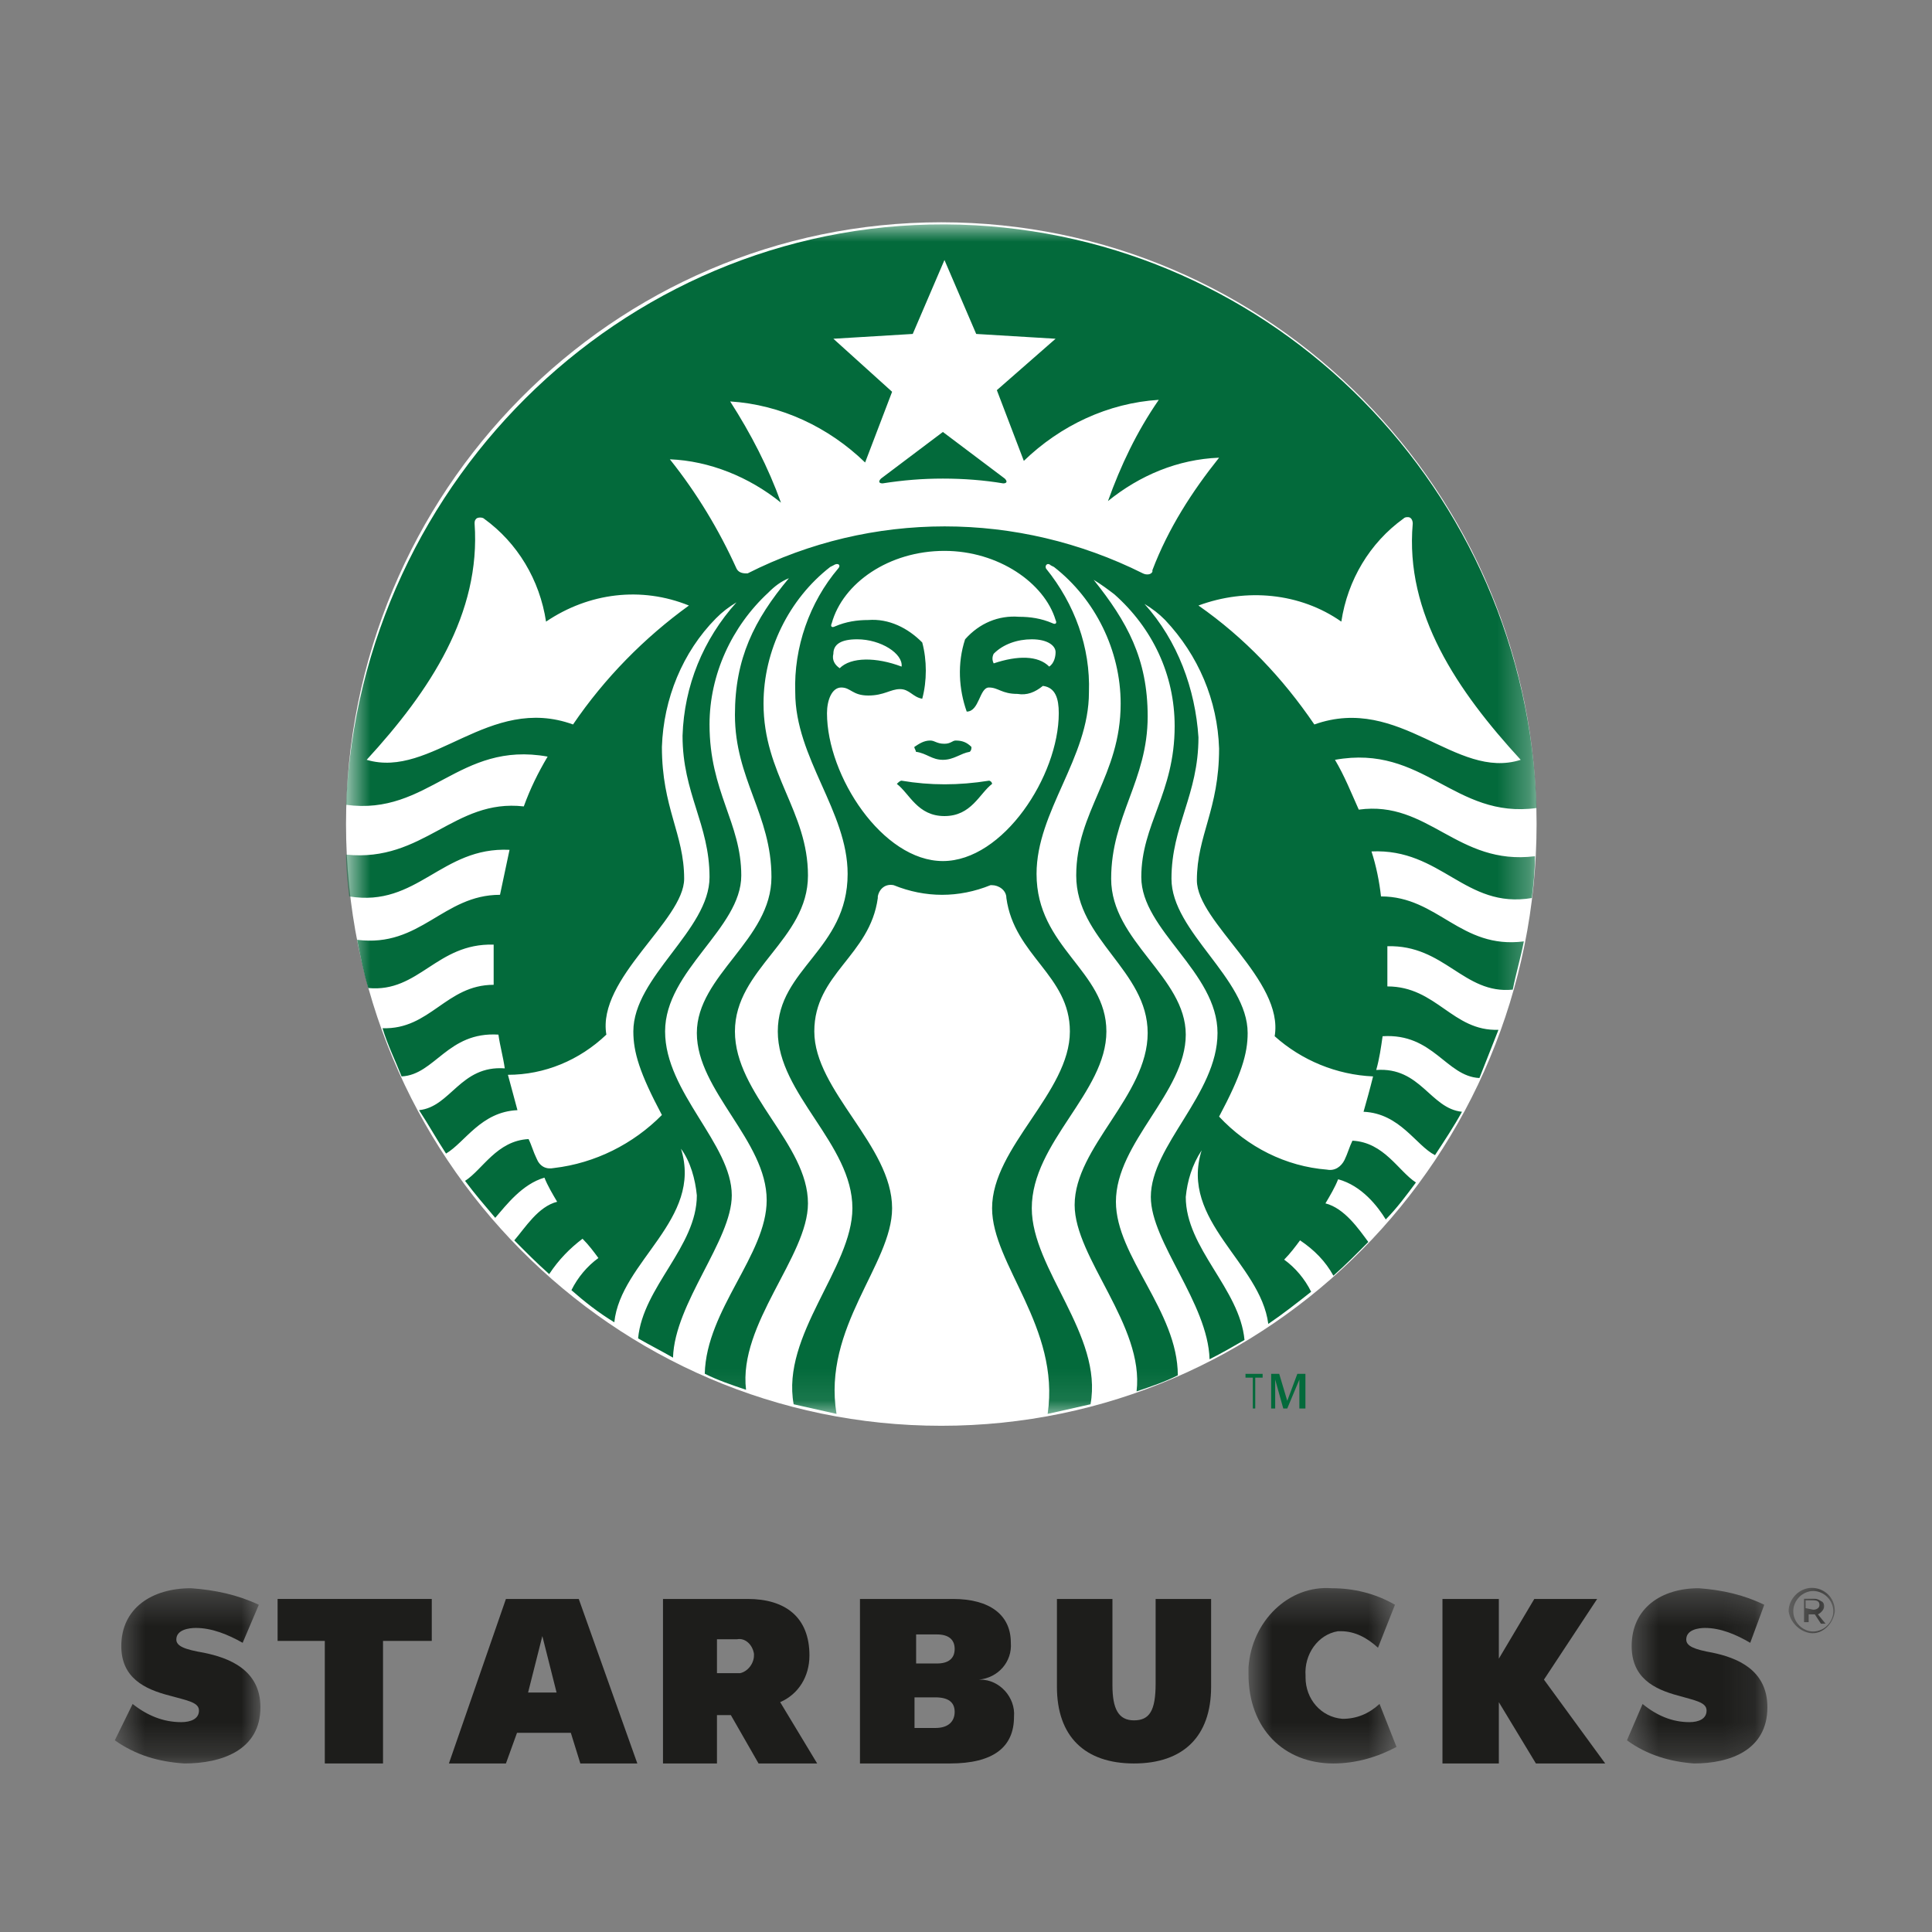 <svg width="60" height="60" viewBox="0 0 60 60" fill="none" xmlns="http://www.w3.org/2000/svg">
<rect x="0" y="0" width="60" height="60" fill="#808080" stroke="none"/>
<g clip-path="url(#clip0_4890_24039)">
<path d="M37.612 52.385C37.612 53.923 36.75 54.766 35.218 54.766C33.686 54.766 32.824 53.923 32.824 52.385V49.657H34.548V52.335C34.548 53.079 34.739 53.427 35.218 53.427C35.697 53.427 35.889 53.129 35.889 52.286V49.657H37.612V52.385Z" fill="#1D1D1B"/>
<path d="M11.895 50.96V54.766H10.087V50.96H8.621V49.657H13.409V50.96H11.895Z" fill="#1D1D1B"/>
<path d="M18.023 54.766L17.728 53.815H16.056L15.712 54.766H13.941L15.712 49.657H17.974L19.793 54.766H18.023ZM16.843 50.81L16.4 52.563H17.285L16.843 50.81Z" fill="#1D1D1B"/>
<mask id="mask0_4890_24039" style="mask-type:alpha" maskUnits="userSpaceOnUse" x="38" y="49" width="6" height="6">
<path d="M38.773 49.317H43.37V54.766H38.773V49.317Z" fill="white"/>
</mask>
<g mask="url(#mask0_4890_24039)">
<path d="M43.37 54.252L42.843 52.917C42.508 53.226 42.125 53.38 41.694 53.38C41.024 53.328 40.545 52.764 40.545 52.096V52.045C40.497 51.377 40.928 50.762 41.55 50.659H41.646C42.077 50.659 42.461 50.864 42.795 51.172L43.322 49.837C42.7 49.478 42.029 49.324 41.359 49.324C40.018 49.222 38.87 50.35 38.773 51.788V51.994C38.773 53.687 39.875 54.766 41.407 54.766C42.125 54.766 42.795 54.56 43.37 54.252Z" fill="#1D1D1B"/>
</g>
<path d="M47.699 54.766L46.548 52.863V54.766H44.797V49.657H46.548V51.511L47.649 49.657H49.601L47.949 52.162L49.851 54.766H47.699Z" fill="#1D1D1B"/>
<mask id="mask1_4890_24039" style="mask-type:alpha" maskUnits="userSpaceOnUse" x="3" y="49" width="6" height="6">
<path d="M3.566 49.324H8.088V54.766H3.566V49.324Z" fill="white"/>
</mask>
<g mask="url(#mask1_4890_24039)">
<path d="M5.727 54.766C6.883 54.766 8.088 54.355 8.088 53.021C8.088 51.84 7.083 51.481 6.33 51.327C5.727 51.224 5.476 51.121 5.476 50.916C5.476 50.608 5.878 50.557 6.079 50.557C6.581 50.557 7.083 50.762 7.536 51.019L8.038 49.838C7.385 49.53 6.682 49.376 5.928 49.324C4.722 49.324 3.767 49.941 3.767 51.121C3.767 52.097 4.471 52.456 5.275 52.661C5.827 52.815 6.179 52.867 6.179 53.123C6.179 53.38 5.928 53.483 5.626 53.483C5.074 53.483 4.571 53.277 4.119 52.918L3.566 54.047C4.22 54.509 4.923 54.714 5.727 54.766Z" fill="#1D1D1B"/>
</g>
<mask id="mask2_4890_24039" style="mask-type:alpha" maskUnits="userSpaceOnUse" x="50" y="49" width="5" height="6">
<path d="M50.527 49.324H54.888V54.766H50.527V49.324Z" fill="white"/>
</mask>
<g mask="url(#mask2_4890_24039)">
<path d="M52.611 54.766C53.725 54.766 54.888 54.355 54.888 53.021C54.888 51.84 53.919 51.481 53.192 51.327C52.611 51.224 52.368 51.121 52.368 50.916C52.368 50.608 52.757 50.557 52.95 50.557C53.434 50.557 53.919 50.762 54.355 51.019L54.791 49.838C54.161 49.53 53.483 49.376 52.757 49.324C51.593 49.324 50.673 49.941 50.673 51.121C50.673 52.097 51.351 52.456 52.126 52.661C52.66 52.815 52.999 52.867 52.999 53.123C52.999 53.38 52.757 53.483 52.465 53.483C51.933 53.483 51.448 53.277 51.012 52.918L50.527 54.047C51.157 54.509 51.884 54.714 52.611 54.766Z" fill="#1D1D1B"/>
</g>
<mask id="mask3_4890_24039" style="mask-type:alpha" maskUnits="userSpaceOnUse" x="55" y="49" width="2" height="2">
<path d="M55.547 49.313H56.983V50.721H55.547V49.313Z" fill="white"/>
</mask>
<g mask="url(#mask3_4890_24039)">
<path d="M56.313 49.991C56.409 49.991 56.505 49.942 56.505 49.845C56.505 49.749 56.457 49.7 56.313 49.7H56.074V49.942L56.313 49.991ZM56.026 49.652H56.361C56.457 49.652 56.505 49.7 56.6 49.749C56.648 49.797 56.648 49.845 56.648 49.894C56.648 49.991 56.552 50.087 56.457 50.136L56.696 50.426H56.552L56.361 50.136H56.169V50.378H56.026V49.652ZM56.935 50.039C56.935 49.7 56.648 49.41 56.313 49.41C55.978 49.41 55.691 49.7 55.691 50.039C55.691 50.378 55.978 50.668 56.313 50.668C56.648 50.668 56.935 50.378 56.935 50.039ZM55.547 50.039C55.547 49.652 55.882 49.313 56.265 49.313C56.648 49.313 56.983 49.603 56.983 50.039C56.935 50.426 56.6 50.766 56.217 50.717C55.882 50.668 55.595 50.378 55.547 50.039Z" fill="#1D1D1B"/>
</g>
<path d="M23.415 51.41C23.415 51.661 23.223 51.911 22.984 51.962H22.888H22.266V50.909H22.888C23.128 50.859 23.367 51.06 23.415 51.36V51.41ZM24.229 52.862C24.803 52.612 25.138 52.062 25.138 51.41C25.138 50.209 24.372 49.657 23.223 49.657H20.59V54.766H22.266V53.264H22.697L23.558 54.766H25.378L24.229 52.862Z" fill="#1D1D1B"/>
<path d="M29.648 53.163C29.648 53.464 29.448 53.664 29.049 53.664H28.401V52.713H29.049C29.448 52.713 29.648 52.862 29.648 53.163ZM28.451 50.759H29.099C29.448 50.759 29.648 50.909 29.648 51.21C29.648 51.511 29.448 51.661 29.099 51.661H28.451V50.759ZM30.395 52.162C30.993 52.111 31.442 51.61 31.392 51.01C31.392 50.158 30.744 49.657 29.598 49.657H26.707V54.766H29.498C30.844 54.766 31.491 54.265 31.491 53.314C31.541 52.713 31.043 52.162 30.445 52.162H30.395Z" fill="#1D1D1B"/>
<path d="M29.233 6.903C39.443 6.903 47.72 15.27 47.72 25.591C47.72 35.912 39.443 44.279 29.233 44.279C19.023 44.279 10.746 35.912 10.746 25.591C10.746 15.27 19.023 6.903 29.233 6.903Z" fill="white"/>
<mask id="mask4_4890_24039" style="mask-type:alpha" maskUnits="userSpaceOnUse" x="10" y="6" width="38" height="38">
<path d="M10.746 6.969H47.72V43.91H10.746V6.969Z" fill="white"/>
</mask>
<g mask="url(#mask4_4890_24039)">
<path d="M40.818 22.499C43.48 21.55 45.205 24.245 47.227 23.597C45.255 21.451 43.628 19.055 43.874 16.26C43.874 16.16 43.825 16.06 43.727 16.06C43.677 16.06 43.628 16.06 43.579 16.11C42.543 16.859 41.853 18.007 41.656 19.305C40.374 18.406 38.698 18.256 37.219 18.805C38.649 19.804 39.832 21.051 40.818 22.499ZM37.86 14.214C36.578 14.264 35.395 14.763 34.409 15.561C34.803 14.463 35.297 13.415 35.987 12.417C34.409 12.517 32.93 13.216 31.796 14.313L30.958 12.117L32.782 10.52L30.317 10.371L29.331 8.075L28.346 10.371L25.881 10.52L27.705 12.167L26.867 14.363C25.733 13.265 24.254 12.567 22.676 12.467C23.317 13.465 23.859 14.513 24.254 15.611C23.268 14.813 22.035 14.313 20.803 14.264C21.641 15.312 22.331 16.46 22.873 17.657C22.923 17.757 23.021 17.807 23.169 17.807H23.218C27.064 15.861 31.599 15.861 35.494 17.807C35.592 17.857 35.74 17.857 35.789 17.757V17.707C36.282 16.41 37.022 15.262 37.86 14.214ZM26.078 20.752C26.423 20.402 27.212 20.402 28 20.702C28.05 20.303 27.36 19.854 26.62 19.854C26.127 19.854 25.881 20.003 25.881 20.303C25.831 20.502 25.93 20.652 26.078 20.752ZM32.043 19.854C31.599 19.854 31.155 20.003 30.86 20.303C30.81 20.402 30.81 20.502 30.86 20.602C31.599 20.353 32.24 20.353 32.585 20.702C32.733 20.602 32.782 20.402 32.782 20.253C32.782 20.053 32.536 19.854 32.043 19.854ZM29.331 17.108C27.606 17.108 26.176 18.107 25.831 19.354C25.782 19.454 25.831 19.504 25.93 19.454C26.275 19.305 26.62 19.255 26.965 19.255C27.606 19.205 28.198 19.504 28.641 19.953C28.789 20.502 28.789 21.151 28.641 21.7C28.346 21.65 28.247 21.401 27.951 21.401C27.655 21.401 27.458 21.6 26.965 21.6C26.472 21.6 26.423 21.351 26.127 21.351C25.831 21.351 25.683 21.75 25.683 22.149C25.683 24.096 27.409 26.741 29.282 26.741C31.155 26.741 32.881 24.096 32.881 22.149C32.881 21.7 32.782 21.351 32.388 21.301C32.142 21.5 31.895 21.6 31.599 21.55C31.106 21.55 31.008 21.351 30.712 21.351C30.416 21.351 30.416 22.099 30.022 22.099C29.775 21.401 29.726 20.602 29.972 19.854C30.416 19.354 31.008 19.105 31.648 19.155C31.994 19.155 32.339 19.205 32.684 19.354C32.782 19.404 32.832 19.354 32.782 19.255C32.437 18.107 31.008 17.108 29.331 17.108ZM21.395 18.805C19.916 18.206 18.289 18.406 16.958 19.305C16.761 18.007 16.07 16.859 15.035 16.11C14.986 16.06 14.838 16.06 14.789 16.11C14.739 16.16 14.739 16.21 14.739 16.26C14.936 19.055 13.359 21.451 11.387 23.597C13.408 24.196 15.183 21.55 17.796 22.499C18.782 21.051 20.014 19.804 21.395 18.805ZM47.67 26.591C47.67 27.041 47.621 27.49 47.572 27.889C45.501 28.238 44.762 26.342 42.593 26.442C42.74 26.891 42.839 27.39 42.888 27.839C44.663 27.839 45.353 29.486 47.325 29.236C47.227 29.736 47.079 30.235 46.98 30.734C45.452 30.884 44.86 29.336 43.086 29.386V30.185V30.634C44.614 30.634 45.107 32.032 46.536 31.982C46.339 32.481 46.142 32.98 45.945 33.479C44.91 33.429 44.515 32.081 42.938 32.181C42.888 32.531 42.839 32.88 42.74 33.229C44.121 33.13 44.417 34.427 45.403 34.527C45.156 34.976 44.86 35.425 44.565 35.874C43.973 35.575 43.48 34.577 42.346 34.527C42.445 34.178 42.543 33.828 42.642 33.429C41.508 33.379 40.423 32.93 39.586 32.181C39.881 30.434 37.17 28.638 37.17 27.34C37.17 25.942 37.86 25.144 37.86 23.247C37.811 21.75 37.219 20.353 36.184 19.255C35.987 19.055 35.789 18.905 35.543 18.756C36.578 19.903 37.121 21.401 37.219 22.898C37.219 24.695 36.381 25.643 36.381 27.29C36.381 28.937 38.747 30.384 38.747 32.081C38.747 32.73 38.55 33.379 37.86 34.677C38.747 35.625 39.931 36.224 41.212 36.324C41.459 36.374 41.656 36.224 41.755 36.024C41.853 35.825 41.903 35.625 42.001 35.425C42.987 35.475 43.431 36.374 43.973 36.723C43.677 37.122 43.381 37.522 43.036 37.871C42.79 37.472 42.297 36.823 41.557 36.623C41.459 36.873 41.311 37.122 41.163 37.372C41.755 37.522 42.198 38.17 42.494 38.57C42.149 38.919 41.804 39.268 41.41 39.618C41.163 39.169 40.818 38.819 40.374 38.52C40.226 38.719 40.078 38.919 39.881 39.119C40.226 39.368 40.522 39.718 40.719 40.117C40.276 40.466 39.832 40.816 39.388 41.115C39.142 39.218 36.628 37.921 37.318 35.725C37.022 36.174 36.874 36.673 36.825 37.172C36.825 38.769 38.501 40.017 38.649 41.614C38.304 41.814 37.959 42.013 37.564 42.213C37.515 40.466 35.74 38.57 35.74 37.172C35.74 35.575 37.811 33.978 37.811 32.081C37.811 30.185 35.444 28.887 35.444 27.24C35.444 25.593 36.48 24.645 36.48 22.549C36.48 20.951 35.789 19.504 34.606 18.456C34.409 18.306 34.212 18.157 33.965 18.007C35.001 19.305 35.642 20.452 35.642 22.249C35.642 24.245 34.508 25.344 34.508 27.29C34.508 29.236 36.825 30.334 36.825 32.131C36.825 33.928 34.656 35.475 34.656 37.322C34.656 39.019 36.578 40.716 36.578 42.712C36.184 42.912 35.74 43.062 35.297 43.211C35.543 41.165 33.374 39.069 33.374 37.422C33.374 35.625 35.642 34.028 35.642 32.081C35.642 30.135 33.423 29.187 33.423 27.19C33.423 25.194 34.803 24.096 34.803 21.85C34.803 20.203 34.015 18.606 32.733 17.608L32.634 17.558C32.536 17.458 32.437 17.558 32.486 17.657C33.374 18.756 33.867 20.103 33.818 21.5C33.818 23.547 32.191 25.194 32.191 27.14C32.191 29.436 34.36 30.135 34.36 32.032C34.36 33.928 32.043 35.475 32.043 37.522C32.043 39.418 34.261 41.464 33.867 43.611C33.423 43.71 32.98 43.81 32.536 43.91C32.93 41.215 30.81 39.268 30.81 37.522C30.81 35.625 33.226 33.928 33.226 32.032C33.226 30.285 31.501 29.686 31.254 27.889C31.254 27.639 31.008 27.49 30.81 27.49H30.761C29.775 27.889 28.74 27.889 27.754 27.49C27.507 27.44 27.31 27.59 27.261 27.839V27.889C27.015 29.686 25.289 30.235 25.289 32.032C25.289 33.878 27.705 35.575 27.705 37.522C27.705 39.268 25.535 41.215 25.979 43.91C25.535 43.81 25.092 43.71 24.648 43.611C24.254 41.464 26.472 39.368 26.472 37.522C26.472 35.525 24.155 33.978 24.155 32.032C24.155 30.085 26.324 29.486 26.324 27.14C26.324 25.194 24.697 23.547 24.697 21.5C24.648 20.103 25.141 18.706 26.029 17.657C26.127 17.558 26.029 17.458 25.881 17.558L25.782 17.608C24.5 18.606 23.712 20.203 23.712 21.85C23.712 24.046 25.092 25.194 25.092 27.19C25.092 29.187 22.824 30.085 22.824 32.032C22.824 33.978 25.092 35.525 25.092 37.372C25.092 39.019 22.923 41.115 23.169 43.161C22.726 43.012 22.282 42.862 21.887 42.662C21.937 40.666 23.81 38.969 23.81 37.272C23.81 35.425 21.641 33.878 21.641 32.081C21.641 30.285 23.958 29.187 23.958 27.24C23.958 25.294 22.824 24.196 22.824 22.199C22.824 20.452 23.416 19.255 24.5 17.957C24.254 18.057 24.057 18.206 23.859 18.406C22.726 19.454 22.035 20.951 22.035 22.499C22.035 24.595 23.021 25.543 23.021 27.19C23.021 28.837 20.655 30.135 20.655 32.032C20.655 33.928 22.726 35.525 22.726 37.122C22.726 38.52 20.951 40.466 20.901 42.163C20.556 41.964 20.162 41.764 19.817 41.564C19.965 39.967 21.641 38.719 21.641 37.122C21.592 36.623 21.444 36.074 21.148 35.675C21.838 37.871 19.275 39.169 19.078 41.065C18.584 40.766 18.141 40.416 17.746 40.067C17.944 39.668 18.239 39.318 18.584 39.069C18.437 38.869 18.289 38.669 18.091 38.47C17.697 38.769 17.352 39.119 17.056 39.568C16.662 39.218 16.317 38.869 15.972 38.52C16.317 38.12 16.711 37.472 17.303 37.322C17.155 37.072 17.007 36.823 16.908 36.573C16.218 36.773 15.725 37.422 15.38 37.821C15.084 37.472 14.739 37.072 14.443 36.673C14.986 36.324 15.429 35.425 16.415 35.375C16.514 35.575 16.563 35.775 16.662 35.974C16.761 36.224 16.958 36.324 17.204 36.274C18.486 36.124 19.669 35.525 20.556 34.627C19.866 33.329 19.669 32.68 19.669 32.032C19.669 30.334 22.035 28.887 22.035 27.24C22.035 25.593 21.197 24.645 21.197 22.848C21.247 21.301 21.838 19.854 22.873 18.706C22.627 18.855 22.43 19.005 22.233 19.205C21.197 20.253 20.606 21.7 20.556 23.197C20.556 25.094 21.247 25.893 21.247 27.29C21.247 28.588 18.535 30.384 18.831 32.131C17.993 32.93 16.908 33.379 15.774 33.379C15.873 33.728 15.972 34.128 16.07 34.477C14.936 34.527 14.443 35.475 13.852 35.825C13.556 35.375 13.31 34.926 13.014 34.477C14 34.377 14.296 33.08 15.676 33.179C15.627 32.83 15.528 32.481 15.479 32.131C13.901 32.032 13.507 33.379 12.472 33.429C12.274 32.93 12.028 32.431 11.88 31.932C13.359 31.982 13.852 30.584 15.331 30.584V30.135V29.336C13.556 29.286 13.014 30.834 11.436 30.684C11.288 30.185 11.19 29.686 11.091 29.187C13.063 29.436 13.753 27.789 15.528 27.789C15.627 27.34 15.725 26.841 15.824 26.392C13.704 26.292 12.964 28.188 10.845 27.839C10.795 27.39 10.746 26.941 10.746 26.541C13.162 26.791 14.098 24.794 16.267 25.044C16.465 24.495 16.711 23.996 17.007 23.497C14.246 22.998 13.31 25.344 10.746 24.994C11.19 14.813 19.669 6.677 29.824 6.977C39.586 7.276 47.424 15.212 47.72 25.094C45.156 25.443 44.219 23.098 41.459 23.597C41.755 24.096 41.952 24.595 42.198 25.144C44.367 24.845 45.255 26.891 47.67 26.591ZM29.331 23.098C29.085 23.098 29.036 22.998 28.888 22.998C28.691 22.998 28.543 23.098 28.395 23.197C28.395 23.247 28.444 23.297 28.444 23.347C28.789 23.397 28.937 23.597 29.282 23.597C29.627 23.597 29.824 23.397 30.12 23.347C30.169 23.297 30.169 23.247 30.169 23.197C30.022 23.048 29.874 22.998 29.677 22.998C29.578 22.998 29.529 23.098 29.331 23.098ZM28 24.245C27.951 24.245 27.902 24.296 27.852 24.345C28.247 24.645 28.493 25.344 29.331 25.344C30.169 25.344 30.416 24.645 30.81 24.345C30.81 24.296 30.761 24.245 30.712 24.245C29.775 24.395 28.888 24.395 28 24.245ZM31.155 15.012C30.564 14.912 29.923 14.863 29.282 14.863C28.641 14.863 28.05 14.912 27.409 15.012C27.31 15.012 27.261 14.962 27.36 14.863L29.282 13.415L31.205 14.863C31.303 14.962 31.254 15.012 31.155 15.012Z" fill="#036A3B"/>
</g>
<path d="M38.983 43.742H38.907V42.784H38.68V42.666H39.212V42.784H38.983V43.742Z" fill="#036A3B"/>
<path d="M39.977 43.503L40.29 42.666H40.541V43.742H40.353V42.844L39.977 43.742H39.853L39.602 42.844V43.742H39.477V42.666H39.727L39.977 43.503Z" fill="#036A3B"/>
</g>
<defs>
<clipPath id="clip0_4890_24039">
<rect width="60" height="60" fill="white"/>
</clipPath>
</defs>
</svg>
